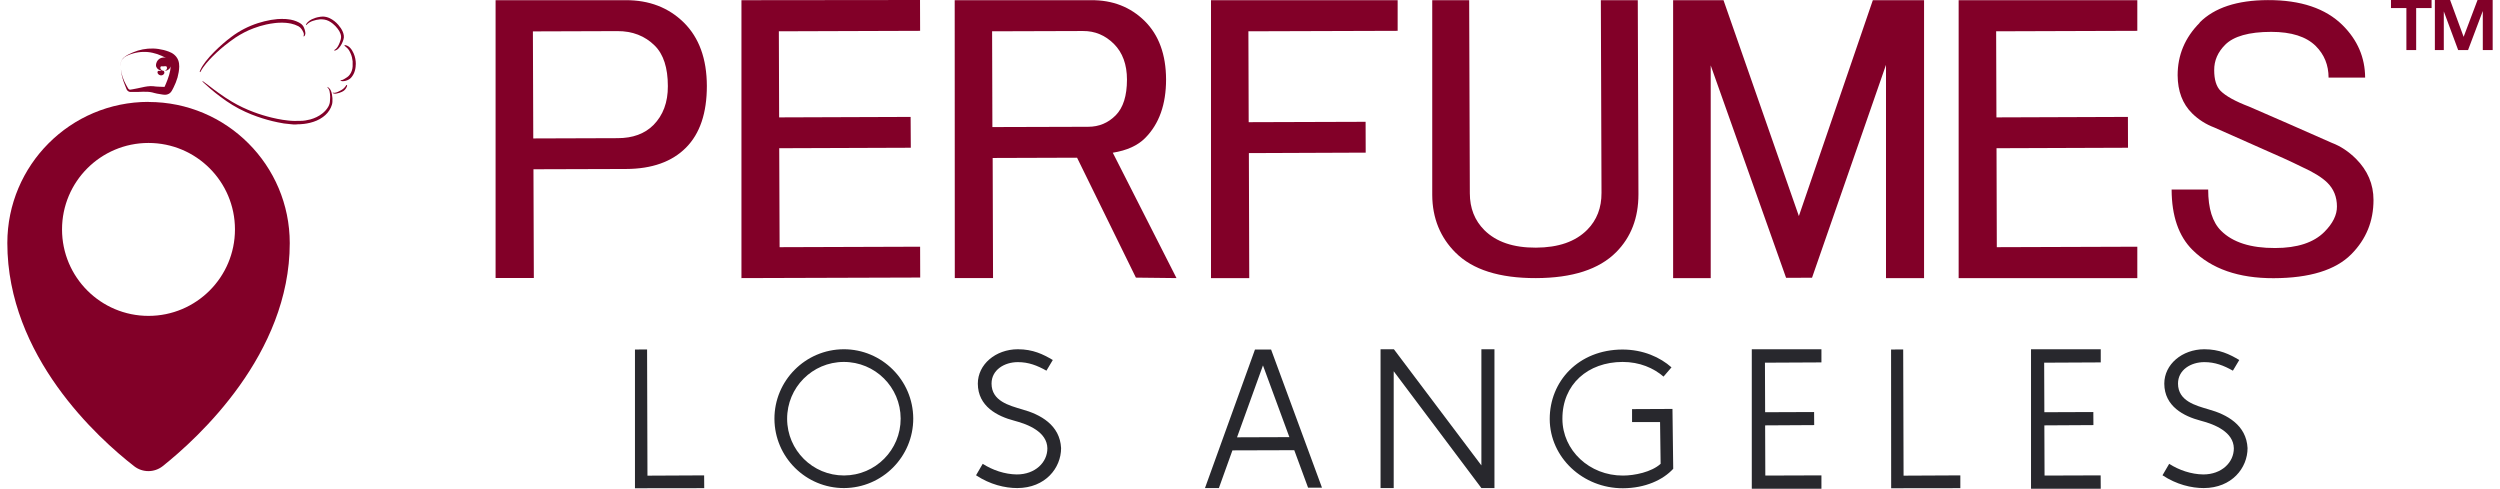 <svg viewBox="0 0 266 52" version="1.1" xmlns="http://www.w3.org/2000/svg" id="Capa_1">
  
  <defs>
    <style>
      .st0 {
        fill: #820028;
      }

      .st1 {
        fill: #28282d;
      }
    </style>
  </defs>
  <g>
    <path d="M31.56,13.24c-.21.02-.44,0-.67-.03-.46-.03-.91-.1-1.36-.2-.73-.15-1.44-.35-2.15-.6-.43-.15-.86-.32-1.27-.51-.95-.43-1.82-.97-2.65-1.6-.38-.28-.74-.57-1.1-.88-.2-.17-.4-.35-.59-.53-.05-.05-.11-.1-.16-.15-.03-.02-.06-.05-.07-.09,0,0,0-.02,0-.02,0,0,.02,0,.02,0,.03.02.06.03.08.05.22.16.44.33.66.49.31.25.63.48.95.71.47.34.95.66,1.44.95.73.43,1.49.79,2.29,1.09.64.24,1.29.44,1.96.6.38.09.76.17,1.15.23.18.03.36.05.55.07.44.06.87.05,1.31.04.36,0,.72-.06,1.06-.15.47-.13.9-.33,1.28-.63.25-.2.47-.43.63-.71.12-.21.19-.43.19-.66,0-.14.03-.28.02-.43-.02-.2-.02-.4-.07-.6-.03-.13-.09-.25-.18-.34-.02-.02-.04-.04-.05-.07,0,0,0-.02,0-.02s.01-.01.02,0c.02,0,.03.01.04.02.12.08.21.18.28.3.08.15.12.31.15.48.05.26.07.52.05.78-.01.22-.08.42-.17.62-.19.41-.48.74-.84,1-.42.31-.89.5-1.39.62-.2.05-.4.08-.6.11-.26.03-.53.05-.82.05" class="st0"></path>
    <path d="M30.09,2.02c.15-.01.35,0,.55.03.41.04.79.15,1.16.34.06.03.12.07.18.11.16.11.29.26.36.44.07.15.12.31.14.47.02.1.02.2-.02.3-.02.06-.05.12-.11.16-.01.01-.03.02-.04,0,0,0,0-.02-.01-.03,0,0,0-.02,0-.02.06-.14.03-.27-.03-.4-.05-.11-.11-.22-.18-.32-.09-.13-.2-.23-.34-.31-.25-.13-.51-.22-.78-.28-.18-.04-.36-.06-.54-.08-.27-.03-.53-.02-.8-.01-.15,0-.29.03-.44.04-.3.03-.59.09-.88.15-.45.1-.89.23-1.33.4-.68.25-1.32.59-1.93.99-.4.27-.79.57-1.17.87-.29.24-.58.48-.85.74-.51.48-.99.97-1.4,1.54-.11.15-.2.31-.29.47-.01.02-.02.06-.06.05-.02,0-.04-.04-.02-.09.02-.06.04-.11.07-.17.15-.32.35-.6.56-.88.28-.36.58-.69.9-1.01.58-.58,1.19-1.12,1.85-1.61.85-.64,1.79-1.12,2.81-1.45.45-.14.91-.26,1.38-.34.23-.04.47-.07.7-.09.16-.01.33-.02.54-.02" class="st0"></path>
    <path d="M34.31,1.76c.29,0,.55.07.78.18.35.17.65.41.91.71.19.22.36.46.47.73.05.12.09.25.11.39.02.14.01.28-.03.41-.1.36-.27.69-.52.96-.11.12-.23.2-.39.24-.02,0-.03,0-.05,0-.01,0-.03,0-.03-.02,0,0,0-.02,0-.03,0-.01.02-.02.03-.02.23-.12.35-.34.46-.56.08-.17.15-.35.2-.54.06-.21.05-.41-.02-.61-.07-.2-.17-.38-.3-.54-.15-.2-.32-.38-.52-.54-.27-.22-.57-.39-.92-.44-.15-.02-.3-.03-.45-.02-.26.02-.51.08-.75.16-.25.08-.48.22-.66.41-.01.01-.03.03-.05.04,0,0-.02,0-.02,0,0,0,0-.01-.01-.02,0-.03.01-.05.02-.07.05-.08.1-.15.16-.21.13-.13.28-.24.45-.32.26-.12.53-.21.82-.25.1-.02.21-.04.29-.03" class="st0"></path>
    <path d="M37.85,6.85c0,.27-.04.55-.14.82-.08.22-.2.42-.36.6-.07.08-.16.15-.26.2-.2.11-.41.17-.64.17-.07,0-.15-.02-.21-.06,0,0-.01-.02-.01-.03,0,0,.01-.01.02-.02,0,0,0,0,.01,0,.16,0,.3-.07.43-.16.08-.05.17-.1.25-.16.1-.07.19-.15.26-.25.2-.26.3-.56.32-.89,0-.18.01-.37,0-.55-.03-.28-.09-.55-.2-.8-.06-.13-.11-.26-.19-.38-.11-.17-.26-.3-.41-.42-.02-.02-.05-.03-.07-.05-.02-.02,0-.05.02-.06.04-.02.08,0,.12,0,.19.05.35.15.48.3.16.17.26.37.36.58.16.36.23.75.23,1.17" class="st0"></path>
    <path d="M35.67,9.97c-.08,0-.15-.02-.23-.05-.01,0-.03-.02-.04-.03,0,0,0,0,0-.01,0,0,0-.02.01-.02.01,0,.03,0,.04,0,.12.04.24,0,.36-.03.06-.02.12-.04.17-.07.11-.05.22-.11.33-.17.21-.12.38-.28.51-.49,0-.01.01-.02.02-.03.01-.02.03-.04.06-.03.02,0,.03.03.03.05,0,.04,0,.07-.02.11-.1.26-.27.46-.53.57-.18.08-.36.15-.56.18-.05,0-.1.01-.15.02" class="st0"></path>
    <g>
      <path d="M12.9,6.51c.07-.16.19-.3.33-.41s.3-.18.46-.25c.16-.07.33-.12.5-.17.68-.19,1.39-.21,2.05-.06.33.07.65.18.96.32.15.07.31.14.45.22,0,0,.01,0,.02.01-.09-.03-.19-.06-.31-.05-.3.03-.46.16-.59.32-.06.08-.11.17-.14.29-.02.05-.03.12-.03.19,0,.03,0,.08,0,.11,0,.03.02.05.03.08.08.21.25.31.39.36.06.02.12.04.18.05-.04,0-.07.01-.08.02h0s-.07,0-.1,0c-.04,0-.08,0-.11,0-.02,0-.03,0-.05,0,0,0-.01,0-.02,0l-.03.02c-.06.05-.08.19,0,.29.07.1.2.17.33.17.13,0,.26-.07.32-.18.06-.11.02-.22-.04-.3,0,0,.01,0,.02,0,0,0-.01,0-.02,0,0,0,0,0,0,0-.03-.01-.07-.02-.11-.02-.08-.03-.15-.08-.2-.15-.07-.1-.06-.24,0-.29l.03-.02s.01,0,.02,0c.02,0,.03,0,.05,0,.03,0,.07,0,.11,0,.04,0,.08,0,.1,0h0s.18-.04.28,0c.06.07.1.19.04.3-.05.11-.19.18-.32.18.13,0,.26-.01.41-.08.14-.07.28-.21.34-.4-.02.29-.09.63-.18.93-.09.31-.21.62-.34.93l-.1.23-.04.09s0,0,0,0h0s-.03,0-.05,0h-.13s-.52-.02-.52-.02c-.17,0-.31-.03-.53-.05-.41-.03-.78.04-1.14.12l-.52.11-.52.1c-.08.01-.19.04-.25.04-.06,0-.12-.02-.16-.06-.04-.04-.09-.13-.13-.2-.04-.08-.09-.15-.13-.23-.29-.52-.51-1.1-.57-1.7.04.6.22,1.19.45,1.75l.1.25c.04.08.05.17.13.26.07.09.19.16.31.17.12,0,.19,0,.28,0,.18,0,.36,0,.54,0l.53-.02c.35-.01.69,0,.99.07.13.03.34.1.52.13.19.04.37.07.54.09l.13.02c.06,0,.12.01.19.01.14,0,.36-.05.51-.18.08-.06.13-.14.18-.21l.08-.14c.04-.08.09-.16.13-.25.17-.33.31-.69.42-1.06.1-.38.17-.75.18-1.16,0-.21-.02-.45-.11-.68-.09-.24-.26-.45-.44-.6-.18-.15-.38-.24-.56-.31-.18-.07-.36-.12-.54-.17-.37-.09-.74-.15-1.12-.16-.75-.02-1.49.13-2.15.41-.33.15-.66.28-.94.52-.28.22-.44.6-.36.95-.03-.18-.02-.36.05-.52ZM17.53,9.24h0s0,0-.01,0t-.01,0h0s0,0,.01,0c0,0,0,0,.01,0,0,0,0,0,0,0,.02,0,.03,0,0,0Z" class="st0"></path>
      <path d="M15.8,10.84C7.5,10.84.78,17.57.78,25.86c0,12.06,9.68,20.78,13.5,23.75.89.69,2.14.69,3.03-.01,3.8-3.03,13.52-11.91,13.52-23.73,0-8.29-6.72-15.02-15.02-15.02ZM15.8,33.61c-5.08,0-9.2-4.12-9.2-9.2s4.12-9.2,9.2-9.2,9.2,4.12,9.2,9.2-4.12,9.2-9.2,9.2Z" class="st0"></path>
    </g>
  </g>
  <g>
    <path d="M52.72.02h13.82c2.53-.02,4.61.79,6.23,2.39,1.62,1.61,2.43,3.85,2.44,6.73,0,2.88-.73,5.07-2.22,6.57-1.49,1.5-3.62,2.26-6.38,2.27l-9.85.03.04,11.57h-4.07s0-29.56,0-29.56ZM56.7,3.33l.04,11.4,8.98-.03c1.61,0,2.88-.47,3.8-1.39,1.03-1.04,1.55-2.42,1.54-4.15,0-1.96-.47-3.39-1.4-4.31-1.04-1.03-2.37-1.55-3.98-1.54l-8.98.03Z" class="st0"></path>
    <polygon points="78.89 .02 97.89 0 97.9 3.28 82.87 3.33 82.9 12.49 96.89 12.44 96.91 15.72 82.91 15.77 82.95 26.3 97.9 26.25 97.91 29.53 78.89 29.59 78.89 .02" class="st0"></polygon>
    <path d="M101.58.02h14.51c2.3-.02,4.2.73,5.71,2.22,1.5,1.49,2.26,3.56,2.27,6.21,0,2.65-.73,4.73-2.22,6.23-.8.81-1.95,1.33-3.45,1.57l6.78,13.34-4.32-.05-6.26-12.76-8.98.03.04,12.78h-4.07S101.58.02,101.58.02ZM105.56,3.33l.03,10.19,10.19-.03c1.15,0,2.13-.41,2.93-1.22.8-.81,1.2-2.08,1.2-3.8,0-1.61-.47-2.88-1.39-3.8-.93-.92-2.02-1.38-3.29-1.37l-9.67.03Z" class="st0"></path>
    <polygon points="128.85 .02 148.71 .02 148.71 3.28 132.83 3.33 132.86 13 145.3 12.96 145.31 16.24 132.88 16.29 132.92 29.59 128.85 29.59 128.85 .02" class="st0"></polygon>
    <path d="M152.39.02h3.93l.07,20.54c0,1.6.52,2.9,1.55,3.93,1.26,1.25,3.08,1.87,5.48,1.86s4.21-.64,5.46-1.9c1.02-1.03,1.53-2.34,1.52-3.94l-.07-20.49h3.93l.07,20.65c0,2.51-.78,4.56-2.37,6.16-1.82,1.83-4.66,2.75-8.54,2.76-3.87.01-6.73-.89-8.55-2.71-1.6-1.59-2.47-3.64-2.48-6.14V.02Z" class="st0"></path>
    <polygon points="178.02 .02 183.38 .02 191.4 22.99 199.27 .02 204.72 .02 204.72 29.59 200.67 29.59 200.67 6.9 192.8 29.55 190.04 29.56 182.02 6.96 182.02 29.59 178.02 29.59 178.02 .02" class="st0"></polygon>
    <polygon points="208.4 .02 227.41 .02 227.41 3.28 212.39 3.33 212.42 12.49 226.41 12.44 226.42 15.72 212.43 15.77 212.46 26.3 227.41 26.25 227.41 29.59 208.4 29.59 208.4 .02" class="st0"></polygon>
    <path d="M234.04,2.4c1.57-1.58,3.99-2.38,7.26-2.39,3.49-.01,6.15.88,7.96,2.68,1.58,1.57,2.38,3.43,2.39,5.57h-3.89c0-1.34-.46-2.46-1.36-3.36-1.02-1.01-2.6-1.51-4.74-1.51-2.37,0-4,.47-4.9,1.37-.79.79-1.18,1.69-1.17,2.71,0,1.01.23,1.75.68,2.2.56.56,1.58,1.12,3.05,1.68,2.6,1.12,5.53,2.41,8.81,3.86.9.34,1.75.9,2.54,1.68,1.24,1.24,1.87,2.7,1.87,4.39,0,2.26-.78,4.17-2.35,5.76-1.68,1.7-4.45,2.55-8.28,2.56-3.72.01-6.6-.99-8.63-3.01-1.47-1.46-2.21-3.6-2.22-6.42h3.89c0,2.02.46,3.48,1.37,4.38,1.24,1.24,3.16,1.85,5.75,1.84,2.37,0,4.11-.58,5.24-1.71.9-.9,1.35-1.81,1.34-2.71,0-1.01-.34-1.86-1.02-2.53-.57-.56-1.47-1.12-2.71-1.68-1.13-.56-2.6-1.23-4.4-2.01-2.03-.89-3.67-1.62-4.91-2.18-.9-.34-1.69-.84-2.37-1.51-1.02-1.01-1.53-2.36-1.54-4.05,0-2.14.77-4,2.35-5.59" class="st0"></path>
  </g>
  <g>
    <polygon points="68.85 37.18 68.89 50.61 74.92 50.58 74.93 51.94 67.56 51.95 67.56 37.19 68.85 37.18" class="st1"></polygon>
    <polygon points="202.5 37.18 202.54 50.61 208.58 50.58 208.58 51.94 201.22 51.95 201.21 37.19 202.5 37.18" class="st1"></polygon>
    <path d="M97.17,44.52c.01,4.07-3.29,7.39-7.36,7.41-4.07.01-7.39-3.29-7.41-7.36-.01-4.07,3.29-7.39,7.36-7.41,4.07-.01,7.39,3.29,7.41,7.36M83.75,44.57c.01,3.34,2.72,6.03,6.06,6.02,3.34-.01,6.03-2.72,6.02-6.06-.01-3.34-2.72-6.03-6.06-6.02-3.34.01-6.03,2.72-6.02,6.06" class="st1"></path>
    <path d="M112.02,38.3l-.68,1.14c-.98-.55-1.89-.91-3.04-.91-1.44,0-2.8.83-2.8,2.28,0,1.87,1.9,2.34,3.23,2.74,1.97.54,4.05,1.67,4.17,4.13,0,2.11-1.67,4.24-4.66,4.25-1.31,0-2.89-.37-4.39-1.36l.71-1.22c1.07.68,2.34,1.11,3.62,1.13h.01c1.96,0,3.26-1.29,3.25-2.79-.04-1.71-1.98-2.53-3.53-2.93-1.79-.47-3.86-1.52-3.87-3.94,0-2.05,1.89-3.65,4.25-3.66,1.62,0,2.71.54,3.72,1.14" class="st1"></path>
    <path d="M135.24,37.18l5.42,14.71h-1.48s-1.47-3.99-1.47-3.99l-6.58.02-1.44,4.01h-1.48s5.32-14.74,5.32-14.74h1.72ZM131.63,46.53l5.56-.02-2.81-7.63-2.76,7.65Z" class="st1"></path>
    <polygon points="148.31 37.16 157.62 49.52 157.62 37.16 159.01 37.16 159.01 51.93 157.62 51.93 148.29 39.5 148.29 51.93 146.89 51.93 146.89 37.16 148.31 37.16" class="st1"></polygon>
    <path d="M177.86,39.07l-.86,1c-1.06-.91-2.53-1.56-4.36-1.56-3.68.01-6.42,2.37-6.4,6.07.01,3.33,2.87,6.03,6.44,6.02,1.23,0,3.04-.37,4.01-1.25l-.06-4.44h-2.98s0-1.38,0-1.38l4.3-.02.08,6.37c-1.07,1.17-2.96,2.06-5.35,2.07-4.26.01-7.77-3.27-7.79-7.35-.01-4.04,3.06-7.39,7.73-7.41,2.22,0,4.03.83,5.23,1.9" class="st1"></path>
    <polygon points="193.8 37.16 193.8 38.56 187.79 38.59 187.81 43.86 193.02 43.84 193.03 45.23 187.81 45.26 187.83 50.6 193.8 50.58 193.8 52 186.39 52 186.39 37.16 193.8 37.16" class="st1"></polygon>
    <polygon points="223.52 37.16 223.52 38.56 217.5 38.59 217.52 43.86 222.73 43.84 222.74 45.23 217.52 45.26 217.54 50.6 223.51 50.58 223.52 52 216.1 52 216.1 37.16 223.52 37.16" class="st1"></polygon>
    <path d="M238.26,38.3l-.68,1.14c-.98-.55-1.89-.91-3.04-.91-1.44,0-2.8.83-2.8,2.28,0,1.87,1.9,2.34,3.23,2.74,1.97.54,4.05,1.67,4.17,4.13,0,2.11-1.67,4.24-4.66,4.25-1.31,0-2.89-.37-4.39-1.36l.71-1.22c1.07.68,2.34,1.11,3.62,1.13h.01c1.96,0,3.26-1.29,3.25-2.79-.04-1.71-1.98-2.53-3.53-2.93-1.79-.47-3.86-1.52-3.87-3.94,0-2.05,1.89-3.65,4.25-3.66,1.62,0,2.71.54,3.72,1.14" class="st1"></path>
  </g>
  <path d="M256.04,5.33V.86h-1.64v-.86h4.32v.86h-1.64v4.47h-1.05ZM259.07,5.33V0h1.62l1.44,3.92,1.48-3.92h1.61v5.33h-1.05V1.17s-1.57,4.16-1.57,4.16h-1.05l-1.53-4.12v4.12h-.95Z" class="st0"></path>
</svg>